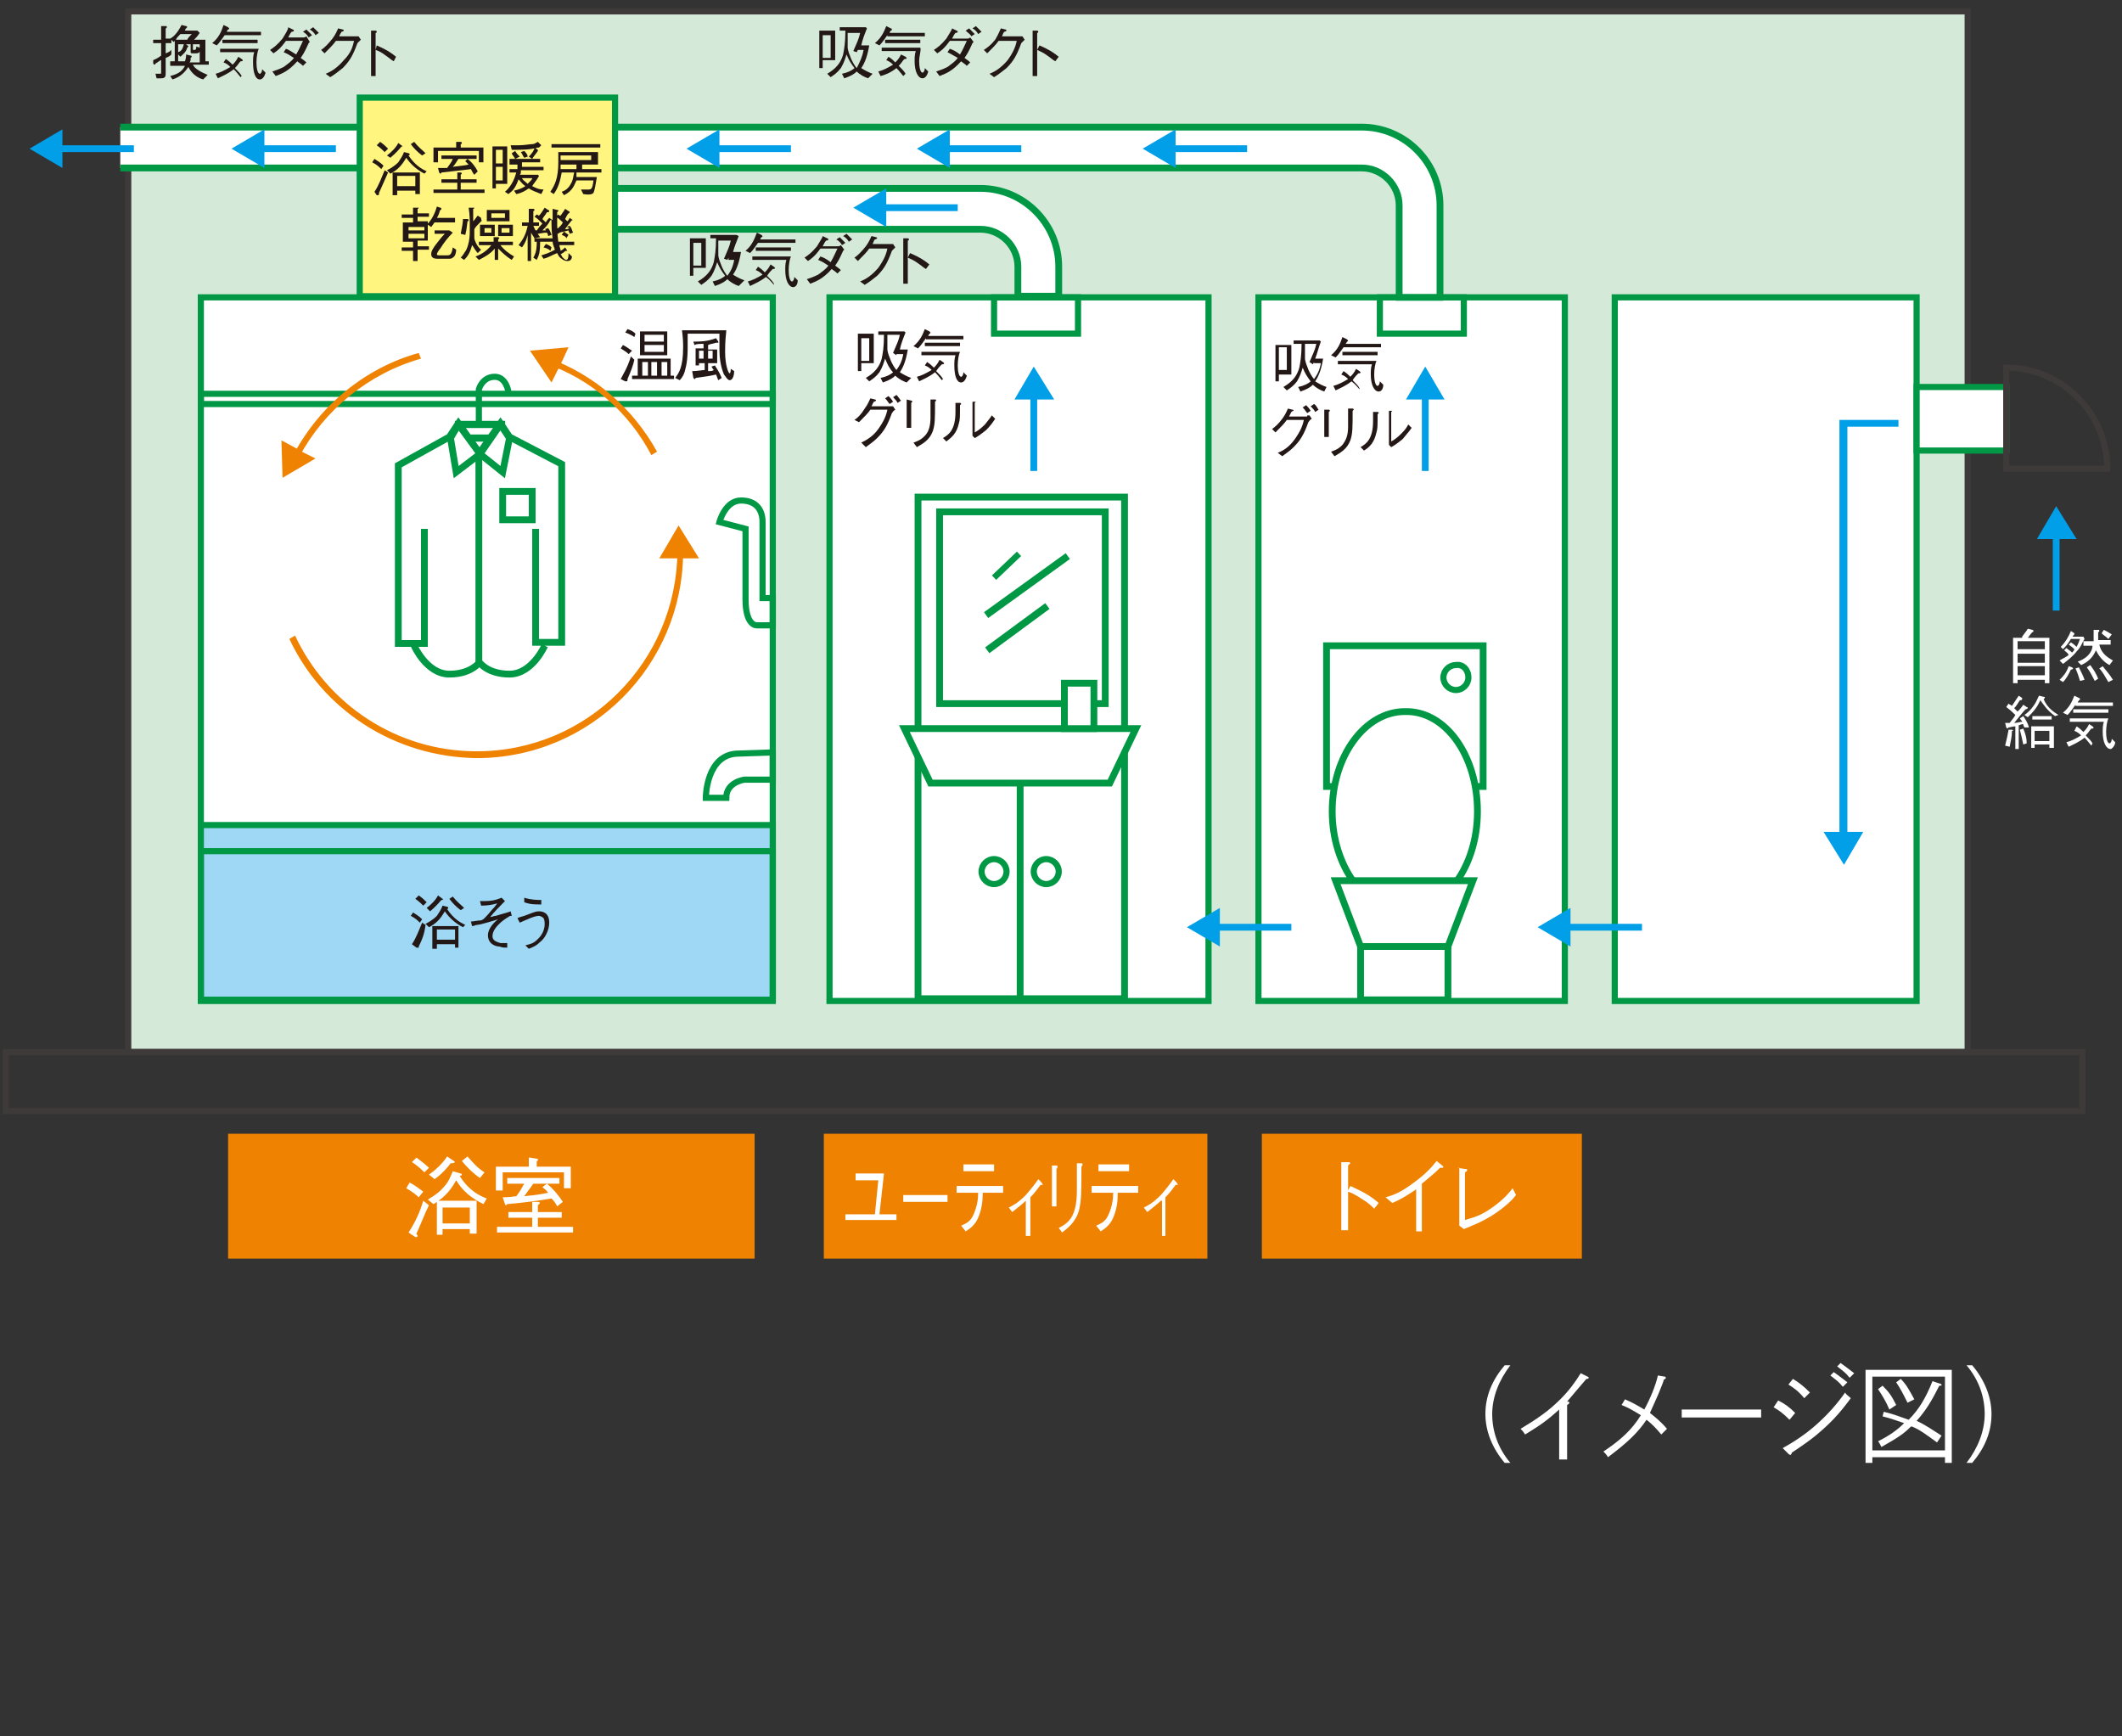 <?xml version="1.0" encoding="utf-8"?>
<!-- Generator: Adobe Illustrator 26.5.3, SVG Export Plug-In . SVG Version: 6.00 Build 0)  -->
<svg version="1.1" xmlns="http://www.w3.org/2000/svg" xmlns:xlink="http://www.w3.org/1999/xlink" x="0px" y="0px"
	 viewBox="0 0 187 153" style="enable-background:new 0 0 187 153;" xml:space="preserve">
<rect x="0" y="0" width="187" height="153" fill="#333333" stroke="none"/>
<style type="text/css">
	.st0{fill:#A8977F;}
	.st1{fill:none;stroke:#000000;stroke-width:0.555;}
	
		.st2{clip-path:url(#SVGID_00000029730993172059883340000001380643051219709606_);fill:url(#SVGID_00000043418158712178676750000007308119077080920750_);}
	.st3{clip-path:url(#SVGID_00000029730993172059883340000001380643051219709606_);fill:none;stroke:#000000;stroke-width:0.925;}
	
		.st4{clip-path:url(#SVGID_00000004542268828326517890000015169520267742963903_);fill:url(#SVGID_00000155843061830053038270000009827628725421476272_);}
	.st5{fill:none;stroke:#231815;stroke-width:0.555;}
	
		.st6{clip-path:url(#SVGID_00000006671201538039734410000001513355319437384349_);fill:url(#SVGID_00000134951540185065115470000008816868280847413420_);}
	
		.st7{clip-path:url(#SVGID_00000013902445990074190700000006103979801134278846_);fill:url(#SVGID_00000083779214433171486560000016595142454040031157_);}
	
		.st8{clip-path:url(#SVGID_00000150101685390266408310000017112237440645083011_);fill:url(#SVGID_00000124158189435181640140000001876562103632099236_);}
	
		.st9{clip-path:url(#SVGID_00000086666056161178216010000012590668780346484895_);fill:url(#SVGID_00000138554681077984032360000016976489048140666303_);}
	
		.st10{clip-path:url(#SVGID_00000100372208030039442800000015204209211420026795_);fill:url(#SVGID_00000021800469324506913050000002289113860432294832_);}
	
		.st11{clip-path:url(#SVGID_00000166668096470363522090000001036279297623700119_);fill:url(#SVGID_00000013157067341692840820000003617539246225204123_);}
	
		.st12{clip-path:url(#SVGID_00000136390064173545202210000004178105921596605316_);fill:url(#SVGID_00000099620785524021698150000014484270673953094552_);}
	
		.st13{clip-path:url(#SVGID_00000030446835946869821580000007208676519799133103_);fill:url(#SVGID_00000008827375765956188490000017007414275219330461_);}
	.st14{fill:#FFFFFF;}
	.st15{fill:#EEEEEF;}
	.st16{fill:#888888;}
	.st17{fill:#A6BBC6;}
	.st18{fill:#82939C;}
	.st19{fill:none;stroke:#231815;stroke-width:0.437;}
	.st20{fill:#D3DEE4;}
	.st21{fill:none;stroke:#FFFFFF;stroke-width:0.536;}
	.st22{fill:#53656F;}
	.st23{fill:none;stroke:#FFF000;stroke-width:0.552;}
	.st24{fill:#FFF000;}
	.st25{fill:none;stroke:#FFFFFF;stroke-width:1.149;}
	.st26{fill:none;stroke:#FFFFFF;stroke-width:0.767;stroke-dasharray:1.533,1.533;}
	.st27{fill:none;stroke:#FFFFFF;stroke-width:0.552;}
	.st28{fill:#A9AAAA;stroke:#888888;stroke-width:0.597;}
	.st29{fill:#C8C9CA;stroke:#888888;stroke-width:0.597;}
	.st30{fill:#3E3A39;}
	.st31{fill:#E0BE88;}
	.st32{fill:#92C5D5;}
	.st33{fill:#C9CFDC;}
	.st34{fill:#F3EEC6;}
	.st35{fill:#D6E6AE;}
	.st36{fill:#F9E8CE;}
	.st37{fill:#CFE6F5;}
	.st38{fill:#F6F3D5;}
	.st39{fill:#D7D8D7;}
	.st40{fill:#FAF7D8;}
	.st41{fill:#D1A37E;}
	.st42{fill:none;stroke:#231815;stroke-width:0.647;stroke-miterlimit:3.864;}
	.st43{fill:none;stroke:#231815;stroke-width:0.324;stroke-miterlimit:3.864;}
	.st44{fill:none;stroke:#231815;stroke-width:0.647;stroke-linecap:round;stroke-linejoin:round;stroke-miterlimit:3.864;}
	.st45{fill:none;stroke:#231815;stroke-width:0.259;stroke-miterlimit:3.864;}
	.st46{fill:none;stroke:#231815;stroke-width:0.324;stroke-linecap:round;stroke-linejoin:round;stroke-miterlimit:3.864;}
	.st47{fill:none;stroke:#231815;stroke-width:0.431;stroke-miterlimit:3.864;}
	.st48{fill:none;stroke:#231815;stroke-width:0.536;stroke-miterlimit:3.864;}
	.st49{fill:none;stroke:#231815;stroke-width:0.689;stroke-miterlimit:3.864;}
	.st50{fill:#231815;}
	.st51{fill:#F8F6E7;}
	.st52{fill:none;stroke:#231815;stroke-width:0.28;stroke-linejoin:bevel;}
	.st53{fill:#C8C9CA;stroke:#888888;stroke-width:0.53;}
	.st54{fill:none;stroke:#231815;stroke-width:0.28;}
	.st55{fill:#B4B4B5;}
	.st56{fill:#A9AAAA;stroke:#888888;stroke-width:0.53;}
	.st57{fill:#816130;stroke:#231815;stroke-width:0.28;}
	.st58{fill:#B49A78;stroke:#231815;stroke-width:0.28;}
	.st59{fill:#E50012;}
	.st60{clip-path:url(#SVGID_00000022537556797430349150000015255214211018007936_);}
	.st61{fill:none;stroke:#FFFFFF;stroke-width:0.564;}
	
		.st62{clip-path:url(#SVGID_00000070825210150179886870000004154554596350058897_);fill:url(#SVGID_00000055693432233281713020000005998373989891025807_);}
	.st63{fill:none;stroke:#F5AA00;stroke-width:1.472;}
	.st64{fill:#595757;}
	.st65{fill:#E95504;}
	
		.st66{fill:url(#SVGID_00000083087847373572532150000006277942247682951568_);stroke:#888888;stroke-width:0.597;stroke-linejoin:round;stroke-miterlimit:10;}
	.st67{fill:none;stroke:#888888;stroke-width:0.597;stroke-linejoin:round;stroke-miterlimit:10;}
	.st68{fill:#FFFFFF;stroke:#888888;stroke-width:0.597;stroke-linejoin:round;stroke-miterlimit:10;}
	.st69{fill:#D9D9D9;stroke:#888888;stroke-width:0.597;stroke-linejoin:round;stroke-miterlimit:10;}
	.st70{fill:url(#SVGID_00000018230925173911560340000007746405300324148918_);}
	.st71{fill:url(#SVGID_00000036209312758011896460000000233588601343323298_);}
	.st72{fill:url(#SVGID_00000106840908344468478610000009248738175733049751_);}
	.st73{fill:url(#SVGID_00000052085095039342042520000001829843331127799440_);}
	.st74{fill:none;stroke:#231815;stroke-width:0.597;stroke-miterlimit:10;}
	
		.st75{clip-path:url(#SVGID_00000111171088646523536080000014301681153374448541_);fill:url(#SVGID_00000147934676824163016270000003217917209947882419_);}
	.st76{fill:#9E9E9F;}
	.st77{fill:#ECECED;}
	.st78{fill:#C1C2C3;}
	.st79{fill:#696564;}
	.st80{fill:#D5D6D6;}
	.st81{fill:#9D9997;}
	.st82{fill:#C8C9CA;}
	.st83{fill:#A9AAAA;}
	.st84{fill:#FBFAF4;}
	.st85{fill:#DBDCDC;}
	.st86{fill:#717071;}
	.st87{clip-path:url(#SVGID_00000058569612024439483050000009042804820651898016_);fill:none;stroke:#5A89C7;stroke-width:1.415;}
	.st88{clip-path:url(#SVGID_00000058569612024439483050000009042804820651898016_);fill:none;stroke:#696564;stroke-width:0.884;}
	.st89{fill:none;stroke:#FFFFFF;stroke-width:0.367;}
	.st90{fill:none;stroke:#FFFFFF;stroke-width:0.566;}
	.st91{fill:none;stroke:#C6E7F9;stroke-width:1.736;}
	.st92{clip-path:url(#SVGID_00000123442765561954302150000006555513674385589383_);}
	.st93{fill:none;stroke:#FFF000;stroke-width:1.736;}
	.st94{fill:#D4E9D7;}
	.st95{fill:none;stroke:#3E3A39;stroke-width:0.541;}
	.st96{fill:none;stroke:#009844;stroke-width:0.541;}
	.st97{fill:#9ED8F5;}
	.st98{fill:none;stroke:#009844;stroke-width:0.599;}
	.st99{fill:none;stroke:#009844;stroke-width:0.633;}
	.st100{fill:#FFF57F;}
	.st101{fill:#EF8200;}
	.st102{fill:#009FE8;}
	.st103{fill:#231815;stroke:#FFFFFF;stroke-width:0.555;stroke-miterlimit:10;}
	.st104{fill:url(#SVGID_00000100350937032559283680000010907937960570451881_);}
	.st105{fill:#F29600;}
</style>
<g id="レイヤー_1">
</g>
<g id="レイヤー_2">
</g>
<g id="レイヤー_3">
</g>
<g id="レイヤー_4">
</g>
<g id="レイヤー_5">
</g>
<g id="レイヤー_6">
</g>
<g id="レイヤー_7">
</g>
<g id="レイヤー_8">
</g>
<g id="レイヤー_9">
</g>
<g id="レイヤー_10">
</g>
<g id="レイヤー_11">
</g>
<g id="レイヤー_12">
	<g>
		<g>
			<g>
				<path class="st14" d="M133.1,120.3c-1,1.3-1.6,2.8-1.6,4.3s0.5,3,1.6,4.3h-0.5c-1.1-1.3-1.7-2.8-1.7-4.3c0-1.6,0.6-3,1.7-4.3
					H133.1z"/>
				<path class="st14" d="M138.1,123.5c0.1,0,0.2,0,0.2,0.1c0,0,0,0.1-0.2,0.2c0,0.3,0,0.3,0,1.3v1.9l0,1.6h-0.7c0-0.5,0-1,0-1.6
					v-2.3c0-0.1,0-0.2,0-0.3v-0.2c-1.1,1-1.7,1.4-3,2.2c-0.2-0.3-0.2-0.3-0.4-0.5c1.5-0.9,2.5-1.6,3.5-2.6c0.8-0.8,1.3-1.5,1.8-2.3
					l0.6,0.3c0.1,0,0.1,0.1,0.1,0.1c0,0.1-0.1,0.1-0.2,0.1C139.2,122.2,138.6,122.9,138.1,123.5L138.1,123.5z"/>
				<path class="st14" d="M146.7,121.3c0.1,0,0.1,0.1,0.1,0.1c0,0.1-0.1,0.1-0.2,0.2c0,0.1,0,0.1-0.2,0.6c-0.3,0.8-0.7,1.6-1,2.3
					c0.5,0.4,1,0.8,1.5,1.4l-0.5,0.5c-0.5-0.6-0.8-0.9-1.3-1.3c-0.8,1.2-1.8,2.1-3.4,3.3c-0.1-0.2-0.3-0.4-0.4-0.5
					c1.5-1,2.5-1.9,3.3-3.2c-1-0.6-1-0.6-1.7-0.9l0.3-0.5c0.7,0.3,1.2,0.6,1.7,0.9c0.5-0.9,1-2.1,1.2-3L146.7,121.3z"/>
				<path class="st14" d="M155.2,124.9c-0.4,0-1.2,0-1.7,0h-3.6c-0.5,0-1.3,0-1.7,0v-0.7c0.4,0,1.2,0,1.7,0h3.6c0.5,0,1.2,0,1.7,0
					V124.9z"/>
				<path class="st14" d="M156.7,123.4c0.6,0.3,1,0.6,1.5,1.1l-0.5,0.6c-0.6-0.6-0.9-0.8-1.4-1.1L156.7,123.4z M157.1,127.6
					c0.9-0.5,2-1.2,3-2.1c1-0.9,1.8-1.8,2.5-2.8c0.1,0.2,0.3,0.3,0.5,0.5c-1.1,1.5-1.9,2.3-3.1,3.3c-0.5,0.4-0.9,0.7-2.1,1.5
					c0,0.1-0.1,0.2-0.1,0.2c0,0-0.1,0-0.2-0.1L157.1,127.6z M158,121.5c0.5,0.3,0.9,0.6,1.5,1.2l-0.5,0.5c-0.5-0.6-0.9-0.9-1.4-1.2
					L158,121.5z M161.6,120.9c0.4,0.3,0.7,0.5,1.2,0.9l-0.4,0.4c-0.4-0.5-0.6-0.6-1.1-1L161.6,120.9z M162.2,120.1
					c0.4,0.3,0.7,0.5,1.2,0.9l-0.4,0.4c-0.4-0.5-0.6-0.6-1.1-1L162.2,120.1z"/>
				<path class="st14" d="M165,128.4v0.5h-0.6c0-0.5,0-0.5,0-2.2v-3.9c0-1.8,0-1.8,0-2.1c0.5,0,1.2,0,1.8,0h4c0.6,0,1.4,0,1.8,0
					c0,0.3,0,0.3,0,2.1v3.9c0,1.7,0,1.7,0,2.2h-0.6v-0.5H165z M171.4,121.3H165v6.5h6.4V121.3z M166,124.4c0.9,0.2,1.6,0.5,2.2,0.7
					c0.9-0.9,1.5-1.9,2.1-3.4l0.6,0.2c0.1,0,0.2,0.1,0.2,0.1c0,0.1,0,0.1-0.2,0.1c-0.7,1.4-1.2,2.2-2,3.1c0.7,0.3,1.4,0.8,2.2,1.3
					l-0.4,0.6c-1.1-0.8-1.5-1.1-2.2-1.4c0,0-0.1,0-0.1,0c-0.7,0.7-1.2,1-2.6,1.8c-0.1-0.2-0.2-0.4-0.3-0.5c1-0.5,1.7-1,2.3-1.6
					c-0.6-0.2-1.1-0.4-1.9-0.6L166,124.4z M165.9,122.1c0.6,0.6,0.8,0.9,1.2,1.7l-0.6,0.4c-0.3-0.7-0.6-1.2-1-1.8L165.9,122.1z
					 M167.5,121.5c0.5,0.5,0.7,0.9,1.2,1.8l-0.6,0.3c-0.4-0.8-0.6-1.2-1-1.8L167.5,121.5z"/>
				<path class="st14" d="M173.3,128.9c1-1.3,1.6-2.8,1.6-4.3s-0.5-3-1.6-4.3h0.5c1.1,1.3,1.7,2.8,1.7,4.3c0,1.6-0.6,3-1.7,4.3
					H173.3z"/>
			</g>
		</g>
		<g>
			<rect x="11.3" y="1" class="st94" width="162.1" height="91.7"/>
			<rect x="11.3" y="1" class="st95" width="162.1" height="91.7"/>
			<rect x="73.1" y="26.2" class="st14" width="33.4" height="62"/>
			<rect x="73.1" y="26.2" class="st96" width="33.4" height="62"/>
			<rect x="110.9" y="26.2" class="st14" width="27" height="62"/>
			<rect x="110.9" y="26.2" class="st96" width="27" height="62"/>
			<rect x="142.3" y="26.2" class="st14" width="26.6" height="62"/>
			<rect x="142.3" y="26.2" class="st96" width="26.6" height="62"/>
			<rect x="17.7" y="26.2" class="st14" width="50.4" height="62"/>
			<rect x="17.7" y="26.2" class="st96" width="50.4" height="62"/>
			<rect x="17.7" y="72.7" class="st97" width="50.4" height="15.4"/>
			<rect x="17.7" y="72.7" class="st96" width="50.4" height="15.4"/>
			<rect x="0.5" y="92.7" class="st95" width="183" height="5.2"/>
			<rect x="17.7" y="34.7" class="st96" width="50.4" height="0.9"/>
			<rect x="17.7" y="75" class="st96" width="50.4" height="13.1"/>
			<rect x="87.6" y="26.2" class="st96" width="7.4" height="3.2"/>
			<rect x="121.6" y="26.2" class="st96" width="7.4" height="3.2"/>
			<rect x="80.9" y="43.8" class="st98" width="18.2" height="44.2"/>
			<rect x="82.8" y="45.1" class="st98" width="14.6" height="16.9"/>
			<line class="st98" x1="89.9" y1="68.9" x2="89.9" y2="88.1"/>
			<path class="st96" d="M88.7,76.8c0,0.6-0.5,1.1-1.1,1.1c-0.6,0-1.1-0.5-1.1-1.1c0-0.6,0.5-1.1,1.1-1.1
				C88.2,75.7,88.7,76.2,88.7,76.8z"/>
			<path class="st96" d="M93.3,76.8c0,0.6-0.5,1.1-1.1,1.1c-0.6,0-1.1-0.5-1.1-1.1c0-0.6,0.5-1.1,1.1-1.1
				C92.8,75.7,93.3,76.2,93.3,76.8z"/>
			<path class="st96" d="M129.4,59.7c0,0.6-0.5,1.1-1.1,1.1c-0.6,0-1.1-0.5-1.1-1.1c0-0.6,0.5-1.1,1.1-1.1
				C128.9,58.5,129.4,59,129.4,59.7z"/>
			<line class="st96" x1="89.8" y1="48.8" x2="87.6" y2="50.9"/>
			<line class="st99" x1="94.1" y1="49" x2="86.9" y2="54.2"/>
			<line class="st99" x1="92.3" y1="53.4" x2="87" y2="57.3"/>
			<rect x="116.9" y="56.9" class="st98" width="13.8" height="12.4"/>
			<path class="st14" d="M130.2,71.5c0,4.9-2.9,8.8-6.4,8.8c-3.5,0-6.4-4-6.4-8.8c0-4.9,2.9-8.8,6.4-8.8
				C127.4,62.6,130.2,66.6,130.2,71.5"/>
			<path class="st98" d="M130.2,71.5c0,4.9-2.9,8.8-6.4,8.8c-3.5,0-6.4-4-6.4-8.8c0-4.9,2.9-8.8,6.4-8.8
				C127.4,62.6,130.2,66.6,130.2,71.5z"/>
			<polygon class="st14" points="127.6,83.4 119.9,83.4 117.7,77.6 129.8,77.6 			"/>
			<polygon class="st98" points="127.6,83.4 119.9,83.4 117.7,77.6 129.8,77.6 			"/>
			<rect x="119.9" y="83.4" class="st14" width="7.7" height="4.7"/>
			<rect x="119.9" y="83.4" class="st98" width="7.7" height="4.7"/>
			<rect x="168.9" y="34.1" class="st14" width="7.9" height="5.6"/>
			<rect x="168.9" y="34.1" class="st96" width="7.9" height="5.6"/>
			<path class="st95" d="M176.8,41.3h8.9c0-4.9-4-8.9-8.9-8.9V41.3z"/>
			<path class="st96" d="M63.4,46c0,0,0.5-1.9,1.9-1.9c1.4,0,1.9,0.9,1.9,1.9v6.7h0.9v2.4h-1.4c0,0-1,0.1-1-2.3v-6.2L63.4,46z"/>
			<path class="st96" d="M68.1,66.3v2.4h-2.5c0,0-1.6,0.2-1.6,1.6h-1.8c0,0,0-3.9,2.9-3.9L68.1,66.3z"/>
			<path class="st96" d="M44.8,34.5c0,0-0.2-1.3-1.2-1.3c-1.1,0-1.4,1.1-1.4,1.1v3.1"/>
			<rect x="40.4" y="37.4" class="st99" width="3.8" height="1.2"/>
			<path class="st14" d="M36.5,56.9c0,0,1.1,2.5,3.1,2.5c2,0,2.7-1.1,2.7-1.1V40l-1.9-2.7l-0.8,1.2L35.1,41v15.7h2.3V46.6"/>
			<path class="st98" d="M36.5,56.9c0,0,1.1,2.5,3.1,2.5c2,0,2.7-1.1,2.7-1.1V40l-1.9-2.7l-0.8,1.2L35.1,41v15.7h2.3V46.6"/>
			<polygon class="st14" points="40.4,37.4 39.7,38.6 40.2,41.6 42.3,40 			"/>
			<polygon class="st98" points="40.4,37.4 39.7,38.6 40.2,41.6 42.3,40 			"/>
			<path class="st14" d="M48,56.9c0,0-1.1,2.5-3.1,2.5c-2,0-2.7-1.1-2.7-1.1V40l1.9-2.7l0.8,1.2l4.6,2.4v15.7h-2.3V46.6"/>
			<path class="st98" d="M48,56.9c0,0-1.1,2.5-3.1,2.5c-2,0-2.7-1.1-2.7-1.1V40l1.9-2.7l0.8,1.2l4.6,2.4v15.7h-2.3V46.6"/>
			<polygon class="st14" points="44.1,37.4 44.9,38.6 44.3,41.6 42.3,40 			"/>
			<polygon class="st98" points="44.1,37.4 44.9,38.6 44.3,41.6 42.3,40 			"/>
			<rect x="44.3" y="43.3" class="st14" width="2.6" height="2.5"/>
			<rect x="44.3" y="43.3" class="st98" width="2.6" height="2.5"/>
			<polygon class="st14" points="97.8,69 82,69 79.7,64.2 100.1,64.2 			"/>
			<polygon class="st98" points="97.8,69 82,69 79.7,64.2 100.1,64.2 			"/>
			<rect x="93.8" y="60.2" class="st14" width="2.6" height="4"/>
			<rect x="93.8" y="60.2" class="st98" width="2.6" height="4"/>
			<path class="st14" d="M10.6,11.2H120c3.8,0,6.9,3.1,6.9,6.9v8.1h-3.6v-8.1c0-1.8-1.5-3.3-3.3-3.3H10.6"/>
			<path class="st98" d="M10.6,11.2H120c3.8,0,6.9,3.1,6.9,6.9v8.1h-3.6v-8.1c0-1.8-1.5-3.3-3.3-3.3H10.6"/>
			<path class="st14" d="M50.7,16.6h35.7c3.8,0,6.9,3.1,6.9,6.9v2.6h-3.6v-2.6c0-1.8-1.5-3.3-3.3-3.3H50.7"/>
			<path class="st98" d="M50.7,16.6h35.7c3.8,0,6.9,3.1,6.9,6.9v2.6h-3.6v-2.6c0-1.8-1.5-3.3-3.3-3.3H50.7"/>
			<rect x="31.5" y="8.6" class="st100" width="22.5" height="17.5"/>
			<rect x="31.7" y="8.6" class="st96" width="22.5" height="17.5"/>
			<rect x="20.1" y="99.9" class="st101" width="46.4" height="11"/>
			<rect x="72.6" y="99.9" class="st101" width="33.8" height="11"/>
			<rect x="111.2" y="99.9" class="st101" width="28.2" height="11"/>
			<polygon class="st102" points="127.3,35.2 125.9,35.2 125.9,41.5 125.3,41.5 125.3,35.2 123.9,35.2 125.6,32.3 			"/>
			<polygon class="st102" points="183,47.5 181.5,47.5 181.5,53.8 180.9,53.8 180.9,47.5 179.5,47.5 181.2,44.6 			"/>
			<polygon class="st102" points="92.9,35.2 91.4,35.2 91.4,41.5 90.8,41.5 90.8,35.2 89.4,35.2 91.1,32.3 			"/>
			<polygon class="st102" points="5.5,11.4 5.5,12.8 11.8,12.8 11.8,13.4 5.5,13.4 5.5,14.8 2.6,13.1 			"/>
			<polygon class="st102" points="23.3,11.4 23.3,12.8 29.6,12.8 29.6,13.4 23.3,13.4 23.3,14.8 20.4,13.1 			"/>
			<polygon class="st102" points="63.4,11.4 63.4,12.8 69.7,12.8 69.7,13.4 63.4,13.4 63.4,14.8 60.5,13.1 			"/>
			<polygon class="st102" points="83.7,11.4 83.7,12.8 90,12.8 90,13.4 83.7,13.4 83.7,14.8 80.8,13.1 			"/>
			<polygon class="st102" points="103.6,11.4 103.6,12.8 109.9,12.8 109.9,13.4 103.6,13.4 103.6,14.8 100.7,13.1 			"/>
			<polygon class="st102" points="138.4,80 138.4,81.4 144.7,81.4 144.7,82 138.4,82 138.4,83.4 135.5,81.7 			"/>
			<polygon class="st102" points="107.5,80 107.5,81.4 113.8,81.4 113.8,82 107.5,82 107.5,83.4 104.6,81.7 			"/>
			<polygon class="st102" points="78.1,16.6 78.1,18 84.4,18 84.4,18.6 78.1,18.6 78.1,20 75.2,18.3 			"/>
			<polygon class="st102" points="167.3,37.6 167.3,37 162.1,37 162.1,73.3 160.7,73.3 162.5,76.2 164.2,73.3 162.8,73.3 
				162.8,37.6 			"/>
			<polygon class="st101" points="50.1,30.6 49.5,31.9 49.2,32.5 48.6,33.7 46.7,30.9 			"/>
			<polygon class="st101" points="24.8,38.8 26.1,39.5 26.6,39.8 27.8,40.4 24.9,42.1 			"/>
			<polygon class="st101" points="61.6,49.2 60.1,49.2 59.5,49.2 58.1,49.2 59.8,46.3 			"/>
			<path class="st101" d="M25.5,56.3L26,56c2.8,6,8.9,10.2,16,10.2c9.8,0,17.6-7.9,17.7-17.6h0.5c0,10-8.1,18.2-18.2,18.2
				C34.7,66.7,28.4,62.5,25.5,56.3"/>
			<path class="st101" d="M48,32l0.2-0.5c4.2,1.5,7.6,4.5,9.7,8.3l-0.5,0.3C55.4,36.3,52.1,33.4,48,32 M48,32L48,32L48,32L48,32z"/>
			<path class="st101" d="M25.9,40c2.3-4.3,6.3-7.6,11-8.9l0.2,0.5c-4.6,1.3-8.5,4.5-10.7,8.6L25.9,40z"/>
			<path class="st50" d="M13.5,5.3c0.2-0.1,0.3-0.1,0.7-0.4V3.8h-0.7V3.5h0.7V2.3l0.4,0c0.1,0,0.1,0,0.1,0.1c0,0,0,0.1-0.1,0.1v0.9
				h0.4l0,0C15.2,3.3,15.6,3,16,2.2l0.4,0.1c0,0,0.1,0,0.1,0.1c0,0-0.1,0.1-0.1,0.1c-0.1,0.1-0.1,0.2-0.1,0.2h1.1l0.2,0.2
				c-0.2,0.3-0.3,0.4-0.5,0.6h1v1.9h0.3v0.3h-1.4c0.1,0.2,0.2,0.3,0.5,0.5c0.3,0.2,0.6,0.3,0.8,0.4L17.9,7c-0.7-0.2-1.1-0.7-1.3-1.1
				c-0.4,0.6-0.8,0.9-1.4,1.1l-0.2-0.3c0.8-0.2,1.1-0.5,1.3-0.9H15V5.4h0.4V3.6c-0.1,0.1-0.1,0.1-0.1,0.1l-0.2-0.2v0.3h-0.5v0.9
				c0.3-0.1,0.4-0.2,0.5-0.3l0,0.4C15,4.9,14.9,5,14.6,5.1v1.3c0,0.3,0,0.5-0.4,0.5c-0.1,0-0.2,0-0.4,0l-0.1-0.4c0.2,0,0.3,0,0.4,0
				c0.1,0,0.1,0,0.1-0.2v-1c-0.1,0-0.3,0.2-0.5,0.3c0,0,0,0.1-0.1,0.1c0,0,0,0-0.1-0.1L13.5,5.3z M15.9,3c-0.2,0.2-0.3,0.3-0.4,0.5
				h1c0.1-0.2,0.2-0.3,0.4-0.5H15.9z M15.7,5.4h0.6c0.1-0.3,0.1-0.4,0.1-0.6l0.4,0.1c0,0,0.1,0,0.1,0.1c0,0-0.1,0.1-0.1,0.1
				c0,0.2,0,0.3-0.1,0.4h0.9v-1c0,0.1-0.1,0.2-0.3,0.2H17c-0.2,0-0.2,0-0.2-0.2V3.9h-0.4L16.5,4c0,0,0.1,0,0.1,0.1
				c0,0-0.1,0.1-0.1,0.1c-0.1,0.4-0.4,0.6-0.6,0.8l-0.2-0.2V5.4z M15.7,4.6c0.3-0.1,0.4-0.3,0.5-0.7h-0.5V4.6z M17.6,4.2V3.9H17v0.4
				c0,0.1,0,0.1,0.1,0.1c0.1,0,0.2,0,0.2-0.3L17.6,4.2z"/>
			<path class="st50" d="M19.8,3.1c-0.3,0.4-0.4,0.6-0.7,0.9l-0.4-0.2c0.6-0.5,0.8-1,1-1.6l0.4,0.2c0,0,0.1,0.1,0.1,0.1
				c0,0.1-0.1,0.1-0.1,0.1C20,2.7,20,2.7,20,2.8H23v0.3H19.8z M21.2,6.8c-0.1-0.1-0.3-0.4-0.6-0.7c-0.5,0.4-1,0.6-1.4,0.8l-0.2-0.4
				c0.4-0.1,0.8-0.3,1.3-0.6c-0.1-0.1-0.3-0.3-0.6-0.4l0.2-0.3c0.3,0.2,0.4,0.3,0.6,0.5c0.3-0.3,0.4-0.5,0.5-0.7l0.3,0.2
				c0,0,0.1,0.1,0.1,0.1c0,0.1-0.1,0.1-0.2,0.1c-0.2,0.2-0.2,0.3-0.5,0.6c0.3,0.3,0.5,0.5,0.6,0.7L21.2,6.8z M22.9,7
				c-0.4,0-0.6-0.6-0.6-1.5c0-0.3,0-0.6,0.1-0.9h-3V4.3h3.4c-0.1,0.2-0.2,0.7-0.2,1.2c0,0.5,0.1,1,0.3,1c0.1,0,0.2-0.2,0.2-0.4
				l0.3,0.3C23.3,6.8,23.1,7,22.9,7 M19.6,3.5h3.1v0.3h-3.1V3.5z"/>
			<path class="st50" d="M27.3,3.7c-0.1,0.1-0.1,0.1-0.1,0.1c-0.4,0.9-0.5,1-0.7,1.3c0.1,0.1,0.3,0.2,0.5,0.4l-0.3,0.3
				c-0.2-0.2-0.4-0.3-0.5-0.4c-0.8,0.9-1.4,1.1-1.9,1.3l-0.3-0.4c0.3-0.1,0.6-0.2,1-0.4c0.4-0.3,0.7-0.5,0.9-0.8
				c-0.2-0.1-0.4-0.3-0.9-0.5l0.2-0.3c0.3,0.1,0.4,0.2,0.9,0.5c0.3-0.5,0.4-0.8,0.6-1.2h-1.5c-0.5,0.7-0.8,0.9-1.1,1.1l-0.3-0.3
				c0.3-0.2,0.6-0.4,1.1-1c0.3-0.5,0.5-0.8,0.5-1l0.4,0.2c0,0,0.1,0,0.1,0.1c0,0,0,0.1-0.2,0.1c-0.1,0.1-0.2,0.3-0.3,0.5h1.3
				c0.1,0,0.2,0,0.3-0.1L27.3,3.7z M27.2,3.3c-0.1-0.2-0.3-0.4-0.5-0.5L27,2.6c0.2,0.2,0.3,0.3,0.5,0.5L27.2,3.3z M27.8,3.1
				c-0.1-0.2-0.3-0.4-0.5-0.5l0.3-0.2c0.1,0.1,0.3,0.3,0.5,0.5L27.8,3.1z"/>
			<path class="st50" d="M31.4,3.2c0.1,0,0.1,0,0.2,0l0.2,0.3c-0.2,0.2-0.2,0.2-0.3,0.3c-0.4,1.1-0.7,1.6-1.3,2.2
				c-0.4,0.3-0.6,0.5-1.1,0.8l-0.4-0.3c0.5-0.2,1-0.5,1.6-1.2C31,4.6,31.1,4,31.2,3.6h-1.6c-0.2,0.3-0.5,0.6-1,1.1l-0.3-0.3
				c0.3-0.2,0.6-0.5,1-1c0.3-0.4,0.4-0.7,0.5-0.9l0.4,0.1c0.1,0,0.1,0.1,0.1,0.1c0,0-0.1,0.1-0.2,0.1C30,3,29.9,3.1,29.9,3.2H31.4z"
				/>
			<path class="st50" d="M33.2,4c0.9,0.4,1.2,0.6,1.7,1l-0.2,0.4c-0.2-0.1-0.4-0.3-0.7-0.5c-0.4-0.3-0.6-0.4-0.9-0.5v2.3h-0.4v-4
				l0.4,0c0,0,0.1,0,0.1,0.1c0,0,0,0.1-0.1,0.1v1.5L33.2,4z"/>
			<path class="st50" d="M72.5,5.4V6h-0.3V2.7h1.4v2.6H72.5z M73.2,3.1h-0.7v2h0.7V3.1z M76.5,6.9c-0.3-0.1-0.7-0.3-1-0.6
				c-0.2,0.2-0.5,0.4-1.1,0.6l-0.2-0.4c0.5-0.1,0.9-0.3,1.1-0.5c-0.3-0.4-0.5-0.7-0.7-1.2c-0.1,0.3-0.2,0.7-0.5,1.2
				c-0.3,0.4-0.6,0.6-0.9,0.8l-0.3-0.3c0.3-0.2,1.1-0.6,1.4-1.7c0.1-0.5,0.2-1.1,0.2-2.1h-0.5V2.4h2.3l0.1,0.1
				c-0.2,0.5-0.4,1-0.5,1.5h0.7c-0.2,1.2-0.5,1.7-0.7,2c0.3,0.2,0.7,0.4,1,0.5L76.5,6.9z M75.6,4.4l-0.1,0.2l-0.3-0.1
				c0.3-0.7,0.5-1.1,0.6-1.6h-1.1c0,0.2,0,0.4,0,1.1l0,0.2c0,0.1,0.1,0.5,0.2,0.7c0.2,0.6,0.5,1,0.6,1.1C75.8,5.4,76,5,76.1,4.4
				H75.6z"/>
			<path class="st50" d="M78.2,3.1c-0.3,0.4-0.4,0.6-0.7,0.9l-0.4-0.2c0.6-0.5,0.8-1,1-1.5l0.4,0.2c0,0,0.1,0,0.1,0.1
				c0,0.1-0.1,0.1-0.1,0.1c0,0-0.1,0.1-0.1,0.2h3.1v0.3H78.2z M79.6,6.7C79.5,6.6,79.3,6.3,79,6c-0.5,0.4-1,0.6-1.4,0.7l-0.2-0.4
				c0.4-0.1,0.8-0.3,1.3-0.6c-0.1-0.1-0.3-0.3-0.6-0.4L78.3,5c0.3,0.2,0.4,0.3,0.6,0.5c0.3-0.3,0.4-0.5,0.5-0.7L79.8,5
				c0,0,0.1,0.1,0.1,0.1c0,0.1-0.1,0.1-0.2,0.1c-0.2,0.2-0.2,0.3-0.5,0.6c0.3,0.3,0.5,0.5,0.6,0.7L79.6,6.7z M81.3,6.9
				c-0.4,0-0.7-0.6-0.7-1.5c0-0.3,0-0.6,0.1-0.9h-3V4.2h3.4C81.2,4.4,81,4.9,81,5.4c0,0.5,0.1,1,0.3,1c0.1,0,0.2-0.2,0.2-0.4
				l0.3,0.3C81.7,6.7,81.5,6.9,81.3,6.9 M78,3.5h3.1v0.3H78V3.5z"/>
			<path class="st50" d="M85.8,3.7c-0.1,0.1-0.1,0.1-0.1,0.1c-0.4,0.9-0.5,1-0.7,1.3c0.1,0.1,0.3,0.2,0.5,0.4l-0.3,0.3
				c-0.2-0.2-0.4-0.3-0.5-0.4c-0.8,0.9-1.4,1.1-1.9,1.3l-0.3-0.4c0.3-0.1,0.6-0.2,1-0.4c0.4-0.3,0.7-0.5,0.9-0.8
				c-0.2-0.1-0.5-0.3-0.9-0.5l0.2-0.3c0.3,0.1,0.5,0.2,0.9,0.5c0.3-0.5,0.4-0.8,0.6-1.2h-1.5c-0.5,0.7-0.8,0.9-1.1,1.1l-0.3-0.3
				c0.3-0.2,0.6-0.4,1.1-1c0.3-0.5,0.5-0.8,0.5-0.9l0.4,0.2c0,0,0.1,0,0.1,0.1c0,0,0,0.1-0.2,0.1C84.1,3,84,3.2,83.9,3.4h1.3
				c0.1,0,0.2,0,0.3-0.1L85.8,3.7z M85.6,3.2c-0.1-0.2-0.3-0.3-0.5-0.5l0.3-0.2c0.2,0.2,0.3,0.3,0.5,0.5L85.6,3.2z M86.2,3
				c-0.1-0.2-0.3-0.4-0.5-0.5L86,2.3c0.1,0.1,0.3,0.3,0.5,0.5L86.2,3z"/>
			<path class="st50" d="M89.9,3.2c0.1,0,0.1,0,0.2,0l0.2,0.3c-0.2,0.2-0.2,0.2-0.3,0.3c-0.4,1.1-0.7,1.6-1.3,2.2
				c-0.4,0.3-0.6,0.5-1.1,0.8l-0.4-0.3c0.5-0.2,1-0.5,1.6-1.2c0.5-0.7,0.7-1.2,0.8-1.7h-1.6c-0.2,0.3-0.5,0.6-1,1.1l-0.3-0.3
				c0.3-0.2,0.6-0.4,1-0.9C88,3,88.1,2.7,88.2,2.5l0.4,0.1c0.1,0,0.1,0.1,0.1,0.1c0,0-0.1,0.1-0.2,0.1c-0.1,0.1-0.1,0.2-0.2,0.4
				H89.9z"/>
			<path class="st50" d="M91.6,4c0.9,0.4,1.2,0.6,1.7,1l-0.3,0.4c-0.2-0.1-0.4-0.3-0.7-0.5c-0.4-0.3-0.7-0.4-0.9-0.5v2.3h-0.4v-4
				l0.4,0c0,0,0.1,0,0.1,0.1c0,0,0,0.1-0.1,0.1v1.5L91.6,4z"/>
			<path class="st50" d="M61.1,23.7v0.6h-0.3v-3.3h1.4v2.6H61.1z M61.8,21.4h-0.7v2h0.7V21.4z M65.1,25.2c-0.3-0.1-0.7-0.3-1-0.6
				c-0.2,0.2-0.5,0.4-1.1,0.6l-0.2-0.4c0.5-0.1,0.9-0.3,1.1-0.5c-0.3-0.4-0.5-0.7-0.7-1.2c-0.1,0.3-0.2,0.7-0.5,1.2
				c-0.3,0.4-0.6,0.6-0.9,0.8l-0.3-0.3c0.3-0.2,1.1-0.6,1.4-1.7c0.1-0.5,0.2-1.1,0.2-2.1h-0.5v-0.3h2.3l0.2,0.1
				c-0.2,0.5-0.4,1-0.5,1.4h0.7c-0.2,1.2-0.5,1.7-0.7,2c0.3,0.2,0.7,0.4,1,0.5L65.1,25.2z M64.2,22.7l-0.1,0.2l-0.3-0.1
				c0.3-0.7,0.5-1.1,0.6-1.6h-1.1c0,0.2,0,0.4,0,1.1l0,0.2c0,0.1,0.1,0.5,0.2,0.7c0.2,0.6,0.5,1,0.6,1.1c0.3-0.4,0.5-0.8,0.6-1.4
				H64.2z"/>
			<path class="st50" d="M66.8,21.4c-0.3,0.4-0.4,0.6-0.7,0.9l-0.4-0.2c0.6-0.5,0.8-1.1,1-1.6l0.4,0.2c0,0,0.1,0.1,0.1,0.1
				c0,0.1-0.1,0.1-0.1,0.1c0,0-0.1,0.1-0.1,0.2h3.1v0.3H66.8z M68.2,25.1c-0.1-0.1-0.3-0.4-0.7-0.7c-0.5,0.4-1,0.6-1.4,0.8l-0.2-0.4
				c0.4-0.1,0.8-0.3,1.3-0.6c-0.1-0.1-0.3-0.3-0.6-0.4l0.2-0.3c0.3,0.2,0.4,0.3,0.6,0.5c0.3-0.3,0.4-0.5,0.5-0.7l0.3,0.2
				c0,0,0.1,0.1,0.1,0.1c0,0.1-0.1,0.1-0.2,0.1c-0.2,0.2-0.3,0.3-0.5,0.6c0.3,0.3,0.5,0.5,0.6,0.7L68.2,25.1z M69.9,25.3
				c-0.4,0-0.7-0.6-0.7-1.5c0-0.3,0-0.6,0.1-0.9h-3v-0.3h3.4c-0.1,0.2-0.2,0.7-0.2,1.2c0,0.5,0.1,1,0.3,1c0.1,0,0.2-0.2,0.2-0.4
				l0.3,0.3C70.3,25.1,70.1,25.3,69.9,25.3 M66.6,21.8h3.1v0.3h-3.1V21.8z"/>
			<path class="st50" d="M74.4,22c-0.1,0.1-0.1,0.1-0.1,0.1c-0.4,0.9-0.5,1-0.7,1.3c0.1,0.1,0.3,0.2,0.5,0.4l-0.3,0.3
				c-0.2-0.2-0.4-0.3-0.5-0.4c-0.8,0.9-1.4,1.1-1.9,1.3l-0.3-0.4c0.3-0.1,0.6-0.2,1-0.4c0.4-0.3,0.7-0.5,0.9-0.8
				c-0.2-0.1-0.4-0.3-0.9-0.5l0.2-0.3c0.3,0.1,0.5,0.2,0.9,0.5c0.3-0.5,0.4-0.8,0.6-1.2h-1.5c-0.5,0.7-0.8,0.9-1.1,1.1l-0.3-0.3
				c0.3-0.2,0.6-0.4,1.1-1c0.3-0.5,0.5-0.8,0.5-0.9l0.4,0.2c0,0,0.1,0,0.1,0.1c0,0,0,0.1-0.2,0.1c-0.1,0.1-0.2,0.3-0.3,0.5h1.3
				c0.1,0,0.2,0,0.3-0.1L74.4,22z M74.2,21.6c-0.1-0.2-0.3-0.4-0.5-0.5l0.3-0.2c0.2,0.2,0.3,0.3,0.5,0.5L74.2,21.6z M74.8,21.3
				c-0.1-0.2-0.3-0.4-0.5-0.5l0.3-0.2c0.1,0.1,0.3,0.3,0.5,0.5L74.8,21.3z"/>
			<path class="st50" d="M78.5,21.5c0.1,0,0.1,0,0.2,0l0.2,0.3c-0.2,0.2-0.2,0.2-0.3,0.3c-0.4,1.1-0.7,1.6-1.3,2.2
				c-0.4,0.3-0.6,0.5-1.1,0.8l-0.4-0.3c0.5-0.2,1-0.5,1.6-1.2c0.5-0.7,0.7-1.2,0.8-1.7h-1.6c-0.2,0.3-0.5,0.6-1,1.1l-0.3-0.3
				c0.3-0.2,0.6-0.5,1-1c0.3-0.4,0.4-0.7,0.5-0.9l0.4,0.1c0.1,0,0.1,0.1,0.1,0.1c0,0-0.1,0.1-0.2,0.1c-0.1,0.1-0.1,0.2-0.2,0.4H78.5
				z"/>
			<path class="st50" d="M80.2,22.3c0.9,0.4,1.2,0.6,1.7,1l-0.3,0.4c-0.2-0.1-0.4-0.3-0.7-0.5c-0.4-0.3-0.7-0.4-0.9-0.5V25h-0.4v-4
				l0.4,0c0,0,0.1,0,0.1,0.1c0,0,0,0.1-0.1,0.1v1.5L80.2,22.3z"/>
			<path class="st50" d="M75.9,32.1v0.6h-0.3v-3.3h1.4v2.6H75.9z M76.6,29.8h-0.7v2h0.7V29.8z M79.9,33.7c-0.3-0.1-0.7-0.3-1-0.6
				c-0.2,0.2-0.5,0.4-1.1,0.6l-0.2-0.4c0.5-0.1,0.9-0.3,1.1-0.5c-0.3-0.3-0.5-0.7-0.7-1.2c-0.1,0.3-0.2,0.7-0.5,1.2
				c-0.3,0.4-0.6,0.6-0.9,0.8l-0.3-0.3c0.3-0.2,1.1-0.6,1.4-1.7c0.1-0.5,0.2-1,0.2-2.1h-0.5v-0.3h2.3l0.1,0.1
				c-0.2,0.5-0.4,1-0.5,1.5h0.7c-0.2,1.2-0.5,1.7-0.7,2c0.3,0.2,0.7,0.4,1,0.5L79.9,33.7z M79,31.1L79,31.3l-0.3-0.2
				c0.3-0.7,0.5-1.1,0.6-1.6h-1.1c0,0.2,0,0.4,0,1.1l0,0.2c0,0.1,0.1,0.5,0.2,0.7c0.2,0.6,0.5,1,0.6,1.1c0.3-0.4,0.5-0.8,0.6-1.4H79
				z"/>
			<path class="st50" d="M81.6,29.8c-0.3,0.4-0.4,0.6-0.7,0.9l-0.4-0.2c0.6-0.5,0.8-1,1-1.5l0.4,0.2c0,0,0.1,0.1,0.1,0.1
				c0,0.1-0.1,0.1-0.1,0.1c0,0.1-0.1,0.1-0.1,0.2h3.1v0.3H81.6z M83,33.5c-0.1-0.1-0.3-0.4-0.6-0.7c-0.5,0.4-1,0.6-1.4,0.8l-0.2-0.4
				c0.4-0.1,0.8-0.3,1.3-0.6c-0.1-0.1-0.3-0.3-0.6-0.4l0.2-0.3c0.3,0.2,0.4,0.3,0.6,0.5c0.3-0.3,0.4-0.5,0.5-0.7l0.3,0.2
				c0,0,0.1,0.1,0.1,0.1c0,0.1-0.1,0.1-0.2,0.1c-0.2,0.2-0.3,0.3-0.5,0.6c0.3,0.3,0.5,0.5,0.6,0.7L83,33.5z M84.7,33.7
				c-0.4,0-0.6-0.6-0.6-1.5c0-0.3,0-0.6,0.1-0.9h-3V31h3.4c-0.1,0.2-0.2,0.7-0.2,1.2c0,0.5,0.1,1,0.3,1c0.1,0,0.2-0.2,0.2-0.4
				l0.3,0.3C85.1,33.5,84.9,33.7,84.7,33.7 M81.5,30.2h3.1v0.3h-3.1V30.2z"/>
			<path class="st50" d="M78.5,35.8c0.1,0,0.1,0,0.2,0l0.2,0.3c-0.2,0.1-0.2,0.2-0.3,0.3c-0.4,1.1-0.7,1.6-1.3,2.2
				c-0.3,0.3-0.6,0.5-1,0.8L75.9,39c0.4-0.2,1-0.5,1.5-1.2c0.5-0.7,0.7-1.2,0.8-1.7h-1.5c-0.2,0.3-0.5,0.6-1,1.1L75.3,37
				c0.3-0.2,0.6-0.5,0.9-1c0.3-0.4,0.4-0.7,0.5-0.9l0.4,0.1c0.1,0,0.1,0.1,0.1,0.1c0,0-0.1,0.1-0.2,0.1c-0.1,0.2-0.1,0.2-0.2,0.4
				H78.5z M78.3,34.9c0.1,0.1,0.3,0.3,0.4,0.5l-0.3,0.2c-0.1-0.1-0.2-0.3-0.4-0.5L78.3,34.9z M79,34.8c0.2,0.2,0.3,0.4,0.4,0.5
				l-0.3,0.2c-0.1-0.2-0.2-0.3-0.4-0.5L79,34.8z"/>
			<path class="st50" d="M80.3,35.3c0,0,0.1,0,0.1,0.1c0,0,0,0-0.1,0.1v2.2h-0.4v-2.5L80.3,35.3z M80.5,39c0.6-0.2,0.8-0.4,1-0.6
				c0.3-0.3,0.5-0.8,0.5-1.6c0-0.2,0-0.8,0-1c0-0.2,0-0.2,0-0.6l0.4,0c0,0,0.1,0,0.1,0.1c0,0,0,0-0.1,0.1c0,1.5,0,2-0.2,2.6
				c-0.3,0.8-0.9,1.1-1.4,1.4L80.5,39z"/>
			<path class="st50" d="M83.1,38.6c0.5-0.3,1.1-0.7,1.1-2.3c0-0.3,0-0.6,0-0.8l0.4,0c0,0,0.1,0,0.1,0.1c0,0,0,0-0.1,0.1
				c0,1,0,1.3-0.1,1.6c-0.2,0.9-0.6,1.2-1.1,1.6L83.1,38.6z M85.5,35.4l0.4,0c0.1,0,0.1,0,0.1,0c0,0,0,0-0.1,0.1v2.6
				c0.2-0.1,0.5-0.3,0.9-0.7c0.3-0.4,0.5-0.6,0.6-0.8l0.3,0.3c-0.2,0.3-0.4,0.6-0.8,1c-0.5,0.4-0.8,0.6-1,0.7l-0.2-0.2V35.4z"/>
			<path class="st50" d="M112.7,33v0.6h-0.3v-3.2h1.4V33H112.7z M113.4,30.6h-0.7v2h0.7V30.6z M116.7,34.5c-0.3-0.1-0.7-0.3-1-0.6
				c-0.2,0.2-0.5,0.4-1.1,0.6l-0.2-0.4c0.5-0.1,0.9-0.3,1.1-0.5c-0.3-0.4-0.5-0.7-0.7-1.2c-0.1,0.3-0.2,0.7-0.5,1.2
				c-0.3,0.4-0.6,0.6-0.9,0.8l-0.3-0.3c0.3-0.2,1.1-0.6,1.4-1.7c0.1-0.5,0.2-1.1,0.2-2.1H114V30h2.3l0.1,0.1c-0.2,0.5-0.3,1-0.5,1.5
				h0.7c-0.2,1.2-0.5,1.7-0.7,2c0.3,0.2,0.7,0.4,1,0.5L116.7,34.5z M115.8,31.9l-0.1,0.2l-0.3-0.2c0.3-0.7,0.5-1.1,0.6-1.6H115
				c0,0.2,0,0.4,0,1.1l0,0.2c0,0.1,0.1,0.5,0.2,0.7c0.2,0.6,0.5,1,0.6,1.1c0.3-0.4,0.5-0.8,0.6-1.4H115.8z"/>
			<path class="st50" d="M118.4,30.6c-0.3,0.4-0.4,0.6-0.7,0.9l-0.4-0.2c0.6-0.5,0.8-1,1-1.6l0.4,0.2c0,0,0.1,0.1,0.1,0.1
				c0,0.1-0.1,0.1-0.1,0.1c0,0.1-0.1,0.1-0.1,0.2h3.1v0.3H118.4z M119.8,34.3c-0.1-0.1-0.3-0.4-0.7-0.7c-0.5,0.4-1,0.6-1.4,0.8
				l-0.2-0.4c0.4-0.1,0.8-0.3,1.3-0.6c-0.1-0.1-0.3-0.3-0.6-0.4l0.2-0.3c0.3,0.2,0.4,0.3,0.6,0.5c0.3-0.3,0.4-0.5,0.5-0.7l0.3,0.2
				c0,0,0.1,0.1,0.1,0.1c0,0.1-0.1,0.1-0.2,0.1c-0.2,0.2-0.3,0.3-0.5,0.6c0.3,0.3,0.5,0.5,0.6,0.7L119.8,34.3z M121.5,34.5
				c-0.4,0-0.7-0.6-0.7-1.5c0-0.3,0-0.6,0.1-0.9h-3v-0.3h3.4c-0.1,0.2-0.2,0.7-0.2,1.2c0,0.5,0.1,1,0.3,1c0.1,0,0.2-0.2,0.2-0.4
				l0.3,0.3C121.9,34.3,121.7,34.5,121.5,34.5 M118.3,31h3.1v0.3h-3.1V31z"/>
			<path class="st50" d="M115.2,36.6c0.1,0,0.1,0,0.2,0l0.2,0.3c-0.2,0.1-0.2,0.2-0.3,0.3c-0.4,1.1-0.7,1.6-1.3,2.2
				c-0.3,0.3-0.6,0.5-1,0.8l-0.4-0.3c0.5-0.2,1-0.5,1.5-1.2c0.5-0.7,0.7-1.2,0.8-1.7h-1.5c-0.2,0.3-0.5,0.6-1,1.1l-0.3-0.3
				c0.3-0.2,0.6-0.5,0.9-0.9c0.3-0.4,0.4-0.7,0.5-0.9l0.4,0.1c0.1,0,0.1,0.1,0.1,0.1c0,0-0.1,0-0.2,0.1c-0.1,0.2-0.1,0.2-0.2,0.4
				H115.2z M115.1,35.7c0.1,0.1,0.3,0.3,0.4,0.5l-0.3,0.2c-0.1-0.1-0.2-0.3-0.4-0.5L115.1,35.7z M115.8,35.6
				c0.2,0.1,0.3,0.4,0.4,0.5l-0.3,0.2c-0.1-0.2-0.2-0.3-0.4-0.5L115.8,35.6z"/>
			<path class="st50" d="M117.1,36.1c0,0,0.1,0,0.1,0.1c0,0,0,0-0.1,0.1v2.2h-0.4v-2.4L117.1,36.1z M117.3,39.8
				c0.6-0.2,0.8-0.4,1-0.6c0.3-0.4,0.5-0.8,0.5-1.6c0-0.2,0-0.8,0-1c0-0.2,0-0.2,0-0.6l0.4,0c0,0,0.1,0,0.1,0.1c0,0,0,0-0.1,0.1
				c0,1.5,0,2-0.2,2.6c-0.3,0.8-0.9,1.1-1.4,1.4L117.3,39.8z"/>
			<path class="st50" d="M119.9,39.4c0.5-0.3,1.1-0.7,1.1-2.3c0-0.3,0-0.6,0-0.8l0.4,0c0,0,0.1,0,0.1,0.1c0,0,0,0-0.1,0.1
				c0,1,0,1.3-0.1,1.6c-0.2,0.9-0.6,1.3-1.1,1.6L119.9,39.4z M122.2,36.2l0.4,0c0.1,0,0.1,0,0.1,0c0,0,0,0-0.1,0.1v2.6
				c0.2-0.1,0.5-0.3,0.9-0.7c0.4-0.4,0.5-0.6,0.6-0.8l0.3,0.3c-0.2,0.3-0.4,0.5-0.8,1c-0.5,0.4-0.8,0.6-1,0.7l-0.2-0.2V36.2z"/>
			<path class="st50" d="M37,81.3c-0.2-0.2-0.4-0.4-0.8-0.6l0.2-0.3c0.3,0.2,0.5,0.3,0.8,0.6L37,81.3z M36.9,83.4c0,0.1,0,0.1,0,0.1
				c0,0,0,0-0.1,0c0,0-0.1,0-0.1,0l-0.4-0.3c0.4-0.6,0.6-1.2,0.9-1.9l0.3,0.2C37.4,82.3,37.2,82.8,36.9,83.4 M37.3,79.8
				c-0.1-0.1-0.4-0.4-0.7-0.6l0.3-0.3c0.3,0.2,0.5,0.4,0.7,0.6L37.3,79.8z M40.8,81.7c-0.6-0.3-1.2-0.8-1.6-1.4
				c-0.4,0.7-0.8,1.1-1.4,1.4l-0.3-0.3c0.2-0.1,0.6-0.3,1-0.7c0.2-0.3,0.4-0.6,0.5-0.9l0.4,0.1c0,0,0.1,0,0.1,0.1
				c0,0.1-0.1,0.1-0.1,0.1c0.6,0.9,1.2,1.2,1.6,1.4L40.8,81.7z M38.9,79.3c-0.1,0.1-0.5,0.6-1,1L37.6,80c0.4-0.3,0.8-0.7,1-1.1
				l0.4,0.3c0,0,0,0,0,0C39.1,79.3,39,79.3,38.9,79.3 M40.1,83.5v-0.3h-1.6v0.4h-0.4v-2h2.3v1.9H40.1z M40.1,81.9h-1.6v0.9h1.6V81.9
				z M40.6,80.2c-0.4-0.3-0.7-0.6-1-1l0.3-0.2c0.4,0.5,0.7,0.7,1,1L40.6,80.2z"/>
			<path class="st50" d="M42.3,79.4c0.8,0,1.2,0,1.9-0.3l0.3,0.3c-0.1,0.1-0.1,0.1-0.2,0.2c-0.1,0.1-0.8,0.8-1.1,1.2
				c0.2,0,0.3-0.1,0.5-0.1c0.6-0.2,1.1-0.3,1.3-0.4l0.1,0.4c-0.1,0-0.2,0-0.3,0.1c-0.2,0.1-0.6,0.4-0.8,0.6
				c-0.2,0.2-0.6,0.6-0.6,1.1c0,0.4,0.4,0.5,0.7,0.6c0.2,0,0.3,0,0.6,0v0.4c-0.3,0-0.4,0-0.7-0.1c-0.3,0-1-0.2-1-1
				c0-0.6,0.6-1.2,0.9-1.4c-0.3,0.1-1.6,0.5-1.9,0.5c-0.1,0-0.2,0.1-0.4,0.1l-0.1-0.4c0.2,0,0.6-0.1,0.9-0.1
				c0.2-0.1,0.2-0.1,0.3-0.2c0.5-0.5,0.5-0.6,0.9-1c0.1-0.2,0.2-0.2,0.2-0.3c-0.3,0.1-0.8,0.2-1.4,0.2L42.3,79.4z"/>
			<path class="st50" d="M45.6,80.9c0.2-0.1,0.3-0.1,0.6-0.2c0.6-0.2,0.9-0.4,1.3-0.4c0.3,0,0.9,0.1,0.9,1c0,0.7-0.4,1.4-0.8,1.7
				c-0.3,0.3-0.5,0.4-1,0.6l-0.3-0.3c0.3-0.1,0.5-0.1,0.8-0.3c0.4-0.3,0.9-0.8,0.9-1.6c0-0.1,0-0.3-0.1-0.5
				c-0.1-0.1-0.3-0.2-0.4-0.2c-0.4,0-1,0.3-1.7,0.6L45.6,80.9z M46.2,79.1c0.6,0.2,1.2,0.2,1.5,0.2v0.4c-1,0-1.2-0.1-1.5-0.2V79.1z"
				/>
			<path class="st50" d="M55.4,31.2c-0.2-0.2-0.4-0.3-0.7-0.5l0.2-0.3c0.4,0.2,0.6,0.4,0.8,0.5L55.4,31.2z M55.3,33.4
				c0,0.1,0,0.1,0,0.1c0,0,0,0.1-0.1,0.1c0,0-0.1,0-0.1,0l-0.4-0.2c0.2-0.4,0.6-1,0.9-2l0.3,0.3C55.8,32.2,55.6,32.7,55.3,33.4
				 M55.9,29.7c-0.1-0.1-0.5-0.3-0.8-0.4l0.2-0.3c0.3,0.1,0.5,0.2,0.7,0.4L55.9,29.7z M55.7,33.4v-0.3h0.5v-1.5h2.9v1.5h0.3v0.3
				H55.7z M56.4,29.2h2.4v2.1h-2.4V29.2z M57.1,31.9h-0.5v1.2h0.5V31.9z M58.5,29.5h-1.7v0.6h1.7V29.5z M58.5,30.4h-1.7v0.6h1.7
				V30.4z M57.9,31.9h-0.5v1.2h0.5V31.9z M58.8,31.9h-0.5v1.2h0.5V31.9z"/>
			<path class="st50" d="M64,29.2c-0.1,0.9-0.1,1.4-0.1,1.8c0,1.2,0.3,1.9,0.4,1.9c0,0,0.1,0,0.1-0.4l0.3,0.2c0,0.3-0.1,0.8-0.4,0.8
				c-0.2,0-0.4-0.4-0.5-0.5c-0.3-0.7-0.4-1.5-0.4-2.2c0-0.3,0-0.4,0-1.4h-2.8c0,0.4,0,0.8,0,1.2c0,0.3,0,1.2-0.2,1.9
				c-0.1,0.5-0.3,0.8-0.5,1l-0.4-0.2c0.3-0.4,0.7-0.9,0.7-2.7c0-0.4,0-0.7-0.1-1.5H64z M62,32h-0.4v0.2h-0.3v-1.5H62v-0.4
				c-0.4,0-0.6,0-0.8,0.1l-0.1-0.3c0.6,0,1.2,0,2-0.3l0.2,0.3c0,0,0,0,0,0.1c0,0,0,0-0.1,0c-0.1,0-0.1,0-0.1,0
				c-0.3,0.1-0.5,0.1-0.7,0.2v0.4h0.8V32h-0.8v0.7c0.2,0,0.4,0,0.5-0.1c-0.1-0.1-0.2-0.3-0.2-0.3l0.3-0.1c0.1,0.2,0.3,0.4,0.6,1.1
				l-0.3,0.2c-0.1-0.2-0.1-0.3-0.2-0.5c-0.4,0.1-1,0.2-1.8,0.3c0,0,0,0.1-0.1,0.1c0,0-0.1-0.1-0.1-0.1L61,32.7c0.2,0,0.3,0,1.1-0.1
				V32z M62,30.9h-0.4v0.7H62V30.9z M62.8,30.9h-0.4v0.7h0.4V30.9z"/>
			<path class="st14" d="M178.2,56.1c0.2-0.3,0.4-0.5,0.5-0.7l0.4,0.1c0.1,0,0.1,0.1,0.1,0.1c0,0.1-0.1,0.1-0.1,0.1
				c-0.2,0.2-0.3,0.4-0.4,0.5h1.9v4h-0.4v-0.3h-2.4v0.3h-0.4v-4H178.2z M180.2,56.5h-2.4v0.7h2.4V56.5z M180.2,57.6h-2.4v0.8h2.4
				V57.6z M180.2,58.7h-2.4v0.8h2.4V58.7z"/>
			<path class="st14" d="M182.5,59c-0.2,0.4-0.4,0.8-0.7,1.1l-0.3-0.2c0.3-0.3,0.6-0.6,0.8-1.2l0.3,0.1c0,0,0.1,0.1,0.1,0.1
				C182.6,59,182.6,59,182.5,59 M183,57.4c-0.3,0.4-0.8,0.8-1.2,1.1l-0.3-0.3c0.3-0.2,0.6-0.3,0.8-0.5c-0.1-0.2-0.3-0.3-0.4-0.4
				l0.2-0.2c0.1,0.1,0.3,0.2,0.5,0.4c0.1-0.1,0.2-0.2,0.2-0.3c-0.1-0.1-0.2-0.2-0.5-0.4l0.2-0.2c0.3,0.2,0.4,0.3,0.5,0.4
				c0.1-0.2,0.2-0.4,0.3-0.7h-0.8c-0.3,0.5-0.5,0.7-0.7,0.9l-0.2-0.2c0.4-0.4,0.7-0.9,0.9-1.4l0.3,0.2c0,0,0,0,0,0.1
				c0,0-0.1,0.1-0.1,0.1c0,0,0,0.1-0.1,0.1h1l0.1,0.2C183.5,56.6,183.4,57,183,57.4 M183.3,60c-0.1-0.3-0.2-0.7-0.4-1.1l0.3-0.1
				c0.2,0.4,0.4,0.8,0.5,1.1L183.3,60z M185.9,58.6c-0.6-0.3-1-0.9-1.2-1.3c-0.2,0.5-0.6,1-1.3,1.3l-0.3-0.3
				c1.1-0.4,1.3-1.1,1.3-1.4h-0.8v-0.4h0.9c0-0.1,0-0.2,0-0.5c0-0.1,0-0.4,0-0.5l0.4,0c0.1,0,0.1,0,0.1,0.1c0,0.1-0.1,0.1-0.1,0.1
				v0.7h1.1v0.4h-1c0.2,0.9,0.9,1.2,1.2,1.4L185.9,58.6z M184.6,60c-0.2-0.4-0.4-0.8-0.7-1.2l0.3-0.2c0.3,0.4,0.5,0.7,0.7,1.2
				L184.6,60z M185.8,60.1c-0.3-0.5-0.5-0.9-0.8-1.2l0.3-0.2c0.3,0.4,0.6,0.7,0.9,1.2L185.8,60.1z M185.8,56.3
				c-0.2-0.2-0.4-0.3-0.6-0.5l0.2-0.3c0.2,0.1,0.4,0.2,0.7,0.4L185.8,56.3z"/>
			<path class="st14" d="M178.4,64.1c-0.1-0.2-0.1-0.2-0.1-0.3c-0.2,0-0.3,0.1-0.4,0.1V66h-0.3v-2c-0.2,0-0.5,0.1-0.6,0.1
				c-0.1,0.1-0.1,0.1-0.1,0.1c0,0-0.1-0.1-0.1-0.1l-0.1-0.4c0.1,0,0.2,0,0.4,0c0.3-0.4,0.4-0.5,0.5-0.7c-0.2-0.2-0.4-0.4-0.8-0.7
				l0.2-0.3c0.1,0.1,0.2,0.1,0.3,0.2c0.2-0.3,0.4-0.6,0.6-0.9l0.3,0.2c0,0,0,0,0,0.1c0,0.1-0.1,0.1-0.2,0.1
				c-0.2,0.3-0.3,0.5-0.5,0.7c0.1,0.1,0.1,0.1,0.3,0.3c0.1-0.1,0.3-0.3,0.5-0.6l0.3,0.2c0,0,0.1,0,0.1,0.1c0,0-0.1,0.1-0.2,0.1
				c-0.2,0.2-0.6,0.7-1,1.2c0.3,0,0.5-0.1,0.7-0.1c0-0.1-0.1-0.1-0.2-0.3l0.3-0.2c0.2,0.3,0.4,0.6,0.5,1L178.4,64.1z M177.3,64.4
				c0,0.5-0.1,0.9-0.2,1.4l-0.4-0.1c0.1-0.4,0.2-0.8,0.3-1.4l0.3,0c0,0,0.1,0,0.1,0.1C177.4,64.4,177.3,64.4,177.3,64.4 M178.3,65.6
				c-0.1-0.5-0.2-0.9-0.3-1.3l0.3-0.1c0.2,0.5,0.3,0.8,0.3,1.3L178.3,65.6z M181.1,63.1c-0.7-0.5-1-1-1.3-1.4
				c-0.3,0.7-0.7,1.1-1.1,1.5l-0.3-0.2c0.3-0.2,0.6-0.5,0.8-0.8c0.3-0.4,0.4-0.8,0.5-0.9l0.4,0.1c0.1,0,0.1,0,0.1,0.1
				c0,0,0,0-0.1,0.1c0.3,0.8,1,1.2,1.3,1.4L181.1,63.1z M180.6,65.9v-0.3h-1.3v0.3H179V64h2v1.9H180.6z M179.1,63.1h1.7v0.3h-1.7
				V63.1z M180.6,64.4h-1.3v0.9h1.3V64.4z"/>
			<path class="st14" d="M182.9,62.1c-0.3,0.4-0.4,0.6-0.7,0.9l-0.4-0.2c0.6-0.5,0.8-1,1-1.5l0.4,0.2c0,0,0.1,0,0.1,0.1
				c0,0.1-0.1,0.1-0.1,0.1c0,0.1-0.1,0.1-0.1,0.2h3.1v0.3H182.9z M184.3,65.7c-0.1-0.1-0.3-0.4-0.6-0.7c-0.5,0.4-1,0.6-1.4,0.8
				l-0.2-0.4c0.4-0.1,0.8-0.3,1.3-0.6c-0.1-0.1-0.3-0.3-0.6-0.4L183,64c0.3,0.2,0.4,0.3,0.6,0.5c0.3-0.3,0.4-0.5,0.5-0.7l0.3,0.2
				c0,0,0.1,0.1,0.1,0.1c0,0.1-0.1,0.1-0.2,0.1c-0.2,0.2-0.2,0.3-0.5,0.6c0.3,0.3,0.5,0.5,0.6,0.7L184.3,65.7z M186,66
				c-0.4,0-0.7-0.6-0.7-1.5c0-0.3,0-0.6,0.1-0.9h-3v-0.3h3.4c-0.1,0.2-0.2,0.7-0.2,1.2c0,0.5,0.1,1,0.3,1c0.1,0,0.2-0.2,0.2-0.4
				l0.3,0.3C186.4,65.7,186.1,66,186,66 M182.7,62.5h3.1v0.3h-3.1V62.5z"/>
			<path class="st50" d="M33.6,14.9c-0.2-0.2-0.4-0.4-0.8-0.6L33,14c0.3,0.2,0.5,0.3,0.8,0.6L33.6,14.9z M33.4,17c0,0.1,0,0.1,0,0.1
				c0,0,0,0.1-0.1,0.1c0,0-0.1,0-0.1,0L33,16.9c0.4-0.6,0.6-1.2,0.9-1.9l0.3,0.2C33.9,15.9,33.7,16.3,33.4,17 M33.9,13.4
				c-0.1-0.1-0.4-0.4-0.7-0.6l0.3-0.3c0.3,0.2,0.5,0.4,0.7,0.6L33.9,13.4z M37.4,15.3c-0.6-0.3-1.2-0.8-1.6-1.4
				c-0.4,0.7-0.8,1.1-1.4,1.4L34.1,15c0.2-0.1,0.6-0.3,1-0.7c0.2-0.3,0.4-0.6,0.5-0.9l0.4,0.1c0,0,0.1,0,0.1,0.1
				c0,0.1-0.1,0.1-0.1,0.1c0.6,0.9,1.2,1.2,1.6,1.4L37.4,15.3z M35.4,12.9c-0.1,0.1-0.5,0.6-1,1l-0.3-0.2c0.4-0.3,0.8-0.7,1-1.1
				l0.4,0.3c0,0,0,0,0,0C35.6,12.9,35.5,12.9,35.4,12.9 M36.6,17.1v-0.3H35v0.4h-0.4v-2H37v1.9H36.6z M36.6,15.5H35v0.9h1.6V15.5z
				 M37.2,13.7c-0.4-0.3-0.7-0.6-1-1l0.3-0.2c0.4,0.5,0.7,0.7,1,1L37.2,13.7z"/>
			<path class="st50" d="M40.2,15.2l0.4,0c0.1,0,0.1,0.1,0.1,0.1c0,0-0.1,0.1-0.1,0.1v0.4H42v0.3h-1.4v0.6h2.1V17h-4.5v-0.3h2.1
				v-0.6h-1.4v-0.3h1.4V15.2z M40.2,12.5l0.4,0c0,0,0.1,0,0.1,0.1c0,0,0,0.1-0.1,0.1V13h2v1.3h-0.4v-1h-3.6v1h-0.4V13h2V12.5z
				 M41.8,15.4c-0.1-0.1-0.2-0.3-0.3-0.5c-0.7,0.1-1.8,0.2-2.6,0.3c0,0.1-0.1,0.1-0.1,0.1c0,0,0,0-0.1-0.1l-0.1-0.4
				c0.2,0,0.3,0,0.8,0c0.2-0.3,0.4-0.5,0.5-0.8h-1v-0.3h3.1v0.3h-1.6c-0.2,0.3-0.3,0.5-0.5,0.7c0.7-0.1,1-0.1,1.4-0.2
				c-0.2-0.2-0.2-0.2-0.3-0.3l0.2-0.2c0.4,0.3,0.7,0.7,0.9,1.1L41.8,15.4z"/>
			<path class="st50" d="M43.7,16.2v0.4h-0.3v-3.7h1.3v3.3H43.7z M44.3,13.2h-0.6v1.2h0.6V13.2z M44.3,14.7h-0.6v1.2h0.6V14.7z
				 M45.9,15.1c0,0.2,0,0.2-0.1,0.3h1.6l0.1,0.1c-0.2,0.4-0.5,0.7-0.6,0.9c0.4,0.2,0.6,0.3,1,0.3l-0.2,0.4c-0.5-0.2-0.8-0.3-1.1-0.5
				c-0.3,0.2-0.6,0.4-1.1,0.5l-0.2-0.3c0.4-0.1,0.7-0.2,1-0.4c-0.3-0.2-0.4-0.4-0.6-0.6c-0.3,0.8-0.5,1-0.9,1.3l-0.3-0.2
				c0.7-0.6,0.9-1.4,1-1.7h-0.6v-0.3h0.7c0-0.1,0-0.2,0-0.4h-0.7V14h2.7v0.3H46c0,0.1,0,0.2,0,0.4h1.9v0.3H45.9z M47.5,13
				c0,0-0.1,0-0.1,0c-0.7,0.2-1.3,0.2-2.3,0.2l-0.1-0.4c0.1,0,0.3,0,0.7,0c0.5,0,1-0.1,1.2-0.1c0.2,0,0.3-0.1,0.5-0.2l0.3,0.3
				C47.6,12.9,47.6,12.9,47.5,13C47.6,13,47.5,13,47.5,13 M45.4,14c-0.1-0.2-0.3-0.4-0.3-0.5l0.3-0.2c0.1,0.2,0.3,0.4,0.4,0.5
				L45.4,14z M46.2,13.9c-0.1-0.1-0.2-0.4-0.3-0.5l0.3-0.1c0.1,0.1,0.3,0.3,0.3,0.5L46.2,13.9z M46,15.7c0.1,0.2,0.3,0.3,0.5,0.5
				c0.3-0.3,0.4-0.4,0.4-0.5H46z M47.4,13.3c-0.2,0.3-0.4,0.5-0.5,0.7l-0.3-0.2c0.3-0.3,0.5-0.6,0.5-0.8l0.3,0.2c0,0,0,0,0,0.1
				C47.6,13.3,47.5,13.3,47.4,13.3"/>
			<path class="st50" d="M50.8,15.2c0,0.1,0,0.2,0,0.4h1.8c-0.1,0.6-0.2,1.2-0.3,1.4c-0.1,0.1-0.3,0.2-0.9,0.1l-0.2-0.4
				c0.3,0,0.5,0,0.6,0c0.3,0,0.4,0,0.5-0.8h-1.5c-0.2,0.4-0.3,0.9-1.1,1.3l-0.2-0.3c0.3-0.1,0.6-0.3,0.8-0.7c0.2-0.3,0.2-0.6,0.3-1
				h-1.1c-0.1,0.5-0.2,1.2-0.7,1.9l-0.3-0.2c0.4-0.6,0.7-1.2,0.7-2.6c0-0.1,0-0.7,0-0.9h3.5v1.1h-1.4v0.4h1.7v0.3H50.8z M48.6,12.7
				h4.3v0.3h-4.3V12.7z M50.8,14.5h-1.4c0,0.2,0,0.2,0,0.4h1.4V14.5z M52.2,13.7h-2.8c0,0.1,0,0.4,0,0.4h2.7V13.7z"/>
			<path class="st50" d="M40.1,19.3v0.3h-1.8c-0.1,0.1-0.2,0.3-0.3,0.4l-0.3-0.2v1.4h-0.9v0.5h1v0.3h-1V23h-0.4v-0.9h-1v-0.3h1v-0.5
				h-0.9v-1.7h0.9v-0.4h-1v-0.3h1v-0.6l0.4,0c0,0,0.1,0,0.1,0c0,0.1-0.1,0.1-0.1,0.1v0.4h1v0.3h-1v0.4h0.9v0.2
				c0.3-0.3,0.6-0.8,0.8-1.5l0.3,0.1c0.1,0,0.1,0.1,0.1,0.1c0,0,0,0.1-0.1,0.1c-0.1,0.2-0.1,0.4-0.3,0.7H40.1z M37.5,20H36v0.3h1.4
				V20z M37.5,20.6H36V21h1.4V20.6z M38.3,20.6v-0.3h1.3l0.3,0.2c-0.4,0.4-0.8,0.9-1.1,1.4c-0.1,0.1-0.3,0.4-0.3,0.5
				c0,0.1,0.1,0.1,0.3,0.1h0.6c0.2,0,0.4,0,0.5-0.7l0.3,0.2c0,0.3-0.1,0.6-0.3,0.7c-0.1,0.1-0.2,0.1-0.5,0.1h-0.8
				c-0.2,0-0.6,0-0.6-0.4c0-0.3,0.2-0.6,0.6-1.1c0.1-0.1,0.2-0.3,0.6-0.7H38.3z"/>
			<path class="st50" d="M42.4,19.5c-0.4,0.4-0.5,0.5-0.6,0.7v0.4c0,0.1,0,0.4,0,0.4c0,0.1,0.2,0.7,0.6,1l-0.3,0.3
				c-0.2-0.2-0.4-0.6-0.5-0.7c-0.2,0.8-0.5,1.1-0.7,1.3l-0.3-0.2c0.2-0.2,0.3-0.4,0.5-0.7c0.3-0.7,0.3-1.3,0.3-1.9
				c0-0.7,0-1.2-0.1-1.8l0.4,0c0,0,0.1,0,0.1,0c0,0.1-0.1,0.1-0.1,0.1v1.1c0.2-0.2,0.3-0.4,0.4-0.5l0.3,0.2c0,0,0,0,0,0.1
				C42.5,19.5,42.4,19.5,42.4,19.5 M41.2,19.5c-0.1,0.8-0.1,0.8-0.2,1.2l-0.4-0.1c0.1-0.5,0.2-1,0.2-1.3l0.4,0c0,0,0.1,0,0.1,0.1
				C41.3,19.5,41.2,19.5,41.2,19.5 M45.1,22.9c-0.5-0.3-0.9-0.7-1.2-1v1h-0.3v-1c-0.4,0.5-1,0.8-1.4,1l-0.3-0.3
				c0.6-0.2,1.1-0.6,1.4-1h-1.1v-0.3h1.3v-0.4l0.4,0c0,0,0.1,0,0.1,0.1c0,0-0.1,0.1-0.1,0.1v0.2h1.3v0.3h-1.1c0.3,0.4,0.7,0.7,1.2,1
				L45.1,22.9z M42.3,19.8h1.3v1h-1.3V19.8z M43.3,20.1h-0.6v0.4h0.6V20.1z M42.9,18.5h2v1h-2V18.5z M44.5,18.8h-1.2v0.4h1.2V18.8z
				 M43.9,19.8h1.3v1h-1.3V19.8z M44.9,20.1h-0.7v0.4h0.7V20.1z"/>
			<path class="st50" d="M47.1,21c-0.1-0.2-0.2-0.3-0.3-0.5V23h-0.3v-2.3c-0.1,0.4-0.2,0.7-0.5,1.1l-0.3-0.2
				c0.2-0.3,0.6-0.7,0.8-1.7h-0.5v-0.3h0.6v-1.2l0.4,0c0,0,0.1,0,0.1,0.1c0,0,0,0.1-0.1,0.1v1h0.5v0.3h-0.5c0.1,0.2,0.2,0.5,0.6,1
				L47.1,21z M50,23c-0.2,0-0.4-0.1-0.5-0.2c-0.2-0.1-0.3-0.3-0.4-0.5c-0.5,0.2-0.8,0.4-1.2,0.5l-0.2-0.3c0.3-0.1,0.7-0.2,1.2-0.5
				c-0.1-0.3-0.2-0.5-0.2-0.7h-1.1c0,0.9-0.1,1.2-0.3,1.6l-0.3-0.2c0.3-0.5,0.3-1,0.3-1.4h-0.2v-0.3h1.6c-0.1-0.6-0.1-1.1-0.1-1.6
				c0,0-0.1,0-0.1,0c-0.2,0.4-0.4,0.6-0.7,0.9c0.1,0,0.1,0,0.3,0c0,0,0-0.1-0.1-0.1l0.3-0.1c0.1,0.1,0.2,0.3,0.3,0.6l-0.3,0.1
				c0-0.1,0-0.1-0.1-0.3c-0.2,0-0.2,0-0.8,0.1c0,0-0.1,0.1-0.1,0.1c0,0-0.1-0.1-0.1-0.1l-0.1-0.3c0.2,0,0.2,0,0.2,0
				c0.1-0.1,0.1-0.2,0.5-0.6c-0.3-0.3-0.5-0.5-0.7-0.6l0.2-0.2c0.1,0,0.1,0.1,0.2,0.1c0.2-0.2,0.3-0.4,0.5-0.7l0.3,0.2
				c0,0,0.1,0,0.1,0.1c0,0.1-0.1,0.1-0.2,0.1c-0.1,0.2-0.3,0.4-0.4,0.6c0.1,0.1,0.2,0.2,0.3,0.3c0.1-0.2,0.2-0.3,0.3-0.4l0.3,0.2
				c0-0.6,0-0.6,0-1l0.4,0.1c0.1,0,0.1,0,0.1,0.1c0,0-0.1,0.1-0.1,0.1c0,0.1,0,0.3,0,0.6c0,0.7,0,1.3,0.1,2h1.4v0.3h-1.3
				c0,0.2,0.1,0.3,0.1,0.5c0.2-0.1,0.3-0.2,0.4-0.3l0.2,0.3c0,0,0,0,0,0c0,0,0,0,0,0c0,0,0,0-0.1,0c-0.1,0-0.3,0.2-0.3,0.2
				c-0.1,0-0.1,0.1-0.2,0.1c0.1,0.1,0.1,0.2,0.2,0.3c0.1,0.1,0.2,0.2,0.3,0.2c0.2,0,0.2-0.4,0.2-0.6l0.3,0.3
				C50.4,22.9,50.2,23,50,23 M48.5,22.1c-0.1-0.1-0.2-0.2-0.6-0.3l0.2-0.3c0.3,0.1,0.4,0.2,0.5,0.3L48.5,22.1z M50.2,20.6
				c0-0.1-0.1-0.2-0.1-0.3c-0.3,0.1-0.5,0.1-0.8,0.2c-0.1,0.1-0.1,0.1-0.1,0.1c0,0-0.1,0-0.1-0.1l-0.1-0.4c0.1,0,0.1,0,0.2,0
				c0.2-0.2,0.3-0.3,0.4-0.5c-0.2-0.2-0.3-0.3-0.6-0.5l0.2-0.2c0.1,0.1,0.1,0.1,0.2,0.1c0.2-0.3,0.3-0.4,0.4-0.6l0.3,0.2
				c0,0,0.1,0,0.1,0.1c0,0,0,0.1-0.1,0.1c-0.1,0.1-0.2,0.3-0.3,0.5c0.1,0.1,0.1,0.1,0.2,0.2c0.1-0.1,0.1-0.1,0.2-0.3l0.3,0.2
				c0,0,0,0,0,0c0,0,0,0-0.1,0c-0.3,0.4-0.5,0.6-0.6,0.8c0.2,0,0.2,0,0.4-0.1C50,20,50,20,49.9,20l0.3-0.1c0.2,0.2,0.2,0.4,0.3,0.6
				L50.2,20.6z M49.9,21c0-0.1-0.1-0.2-0.4-0.3l0.2-0.3c0.1,0.1,0.3,0.2,0.4,0.3L49.9,21z"/>
			<path class="st14" d="M36.9,105.5c-0.3-0.3-0.6-0.5-1.1-0.8l0.3-0.5c0.4,0.2,0.8,0.5,1.2,0.8L36.9,105.5z M36.7,108.7
				c0,0.1,0.1,0.1,0.1,0.2c0,0,0,0.1-0.1,0.1c0,0-0.1,0-0.1,0l-0.6-0.4c0.6-0.9,1-1.8,1.3-2.8l0.5,0.4
				C37.4,107,37.2,107.6,36.7,108.7 M37.4,103.3c-0.1-0.1-0.6-0.6-1.1-0.9l0.4-0.4c0.4,0.3,0.8,0.6,1.1,0.9L37.4,103.3z M42.6,106.1
				c-1-0.5-1.8-1.1-2.4-2.1c-0.6,1.1-1.2,1.6-2,2.1l-0.5-0.4c0.3-0.2,0.9-0.5,1.4-1.1c0.4-0.4,0.6-0.9,0.8-1.4l0.7,0.2
				c0,0,0.1,0,0.1,0.1c0,0.1-0.1,0.1-0.2,0.1c0.8,1.3,1.8,1.8,2.4,2L42.6,106.1z M39.7,102.5c-0.1,0.2-0.8,1-1.4,1.4l-0.5-0.4
				c0.6-0.4,1.3-1.1,1.6-1.6l0.6,0.4c0,0,0.1,0.1,0.1,0.1C40,102.5,39.8,102.5,39.7,102.5 M41.4,108.8v-0.5h-2.4v0.5h-0.5v-3H42v2.9
				H41.4z M41.4,106.4H39v1.4h2.4V106.4z M42.3,103.8c-0.6-0.4-1.1-0.9-1.6-1.5l0.5-0.4c0.6,0.7,1,1.1,1.5,1.4L42.3,103.8z"/>
			<path class="st14" d="M46.8,105.9l0.6,0c0.1,0,0.2,0.1,0.2,0.1c0,0-0.1,0.1-0.2,0.2v0.6h2.1v0.5h-2.1v0.8h3.1v0.5h-6.7v-0.5h3.1
				v-0.8h-2.1v-0.5h2.1V105.9z M46.7,102l0.6,0.1c0.1,0,0.1,0,0.1,0.1c0,0.1,0,0.1-0.1,0.1v0.5h3v1.9h-0.6v-1.4h-5.4v1.6h-0.6v-2.1
				h2.9V102z M49.1,106.3c-0.1-0.2-0.2-0.4-0.5-0.7c-1.1,0.2-2.7,0.4-3.9,0.5c-0.1,0.1-0.1,0.1-0.1,0.1c0,0-0.1,0-0.1-0.1l-0.2-0.6
				c0.2,0,0.5,0,1.2-0.1c0.4-0.5,0.5-0.8,0.7-1.1h-1.5v-0.5h4.6v0.5H47c-0.3,0.4-0.5,0.7-0.8,1.1c1.1-0.1,1.6-0.2,2.1-0.3
				c-0.2-0.3-0.3-0.3-0.5-0.5l0.4-0.3c0.6,0.5,1,1,1.4,1.6L49.1,106.3z"/>
			<polygon class="st14" points="77.4,104 75.4,104 75.4,103.4 77.9,103.4 77.5,107 79,107 79,107.5 74.5,107.5 74.5,107 77.1,107 
							"/>
			<rect x="79.6" y="105.3" class="st14" width="3.9" height="0.6"/>
			<path class="st14" d="M86.6,105.2c0,0.7-0.1,1.4-0.4,2.1c-0.3,0.7-0.8,1-1.1,1.2l-0.4-0.5c0.4-0.2,0.8-0.3,1.1-1
				c0.3-0.7,0.4-1.3,0.4-1.9h-1.9v-0.6h4.1v0.6H86.6z M87.6,103.2h-2.7v-0.6h2.7V103.2z"/>
			<path class="st14" d="M90.4,105.8c-0.3,0.3-0.7,0.6-1.2,1l-0.3-0.4c0.4-0.2,0.8-0.4,1.5-1.1c0.6-0.7,0.9-1.1,1.1-1.4l0.3,0.3
				c0,0.1,0.1,0.1,0.1,0.2c0,0,0,0-0.1,0c0,0-0.1,0-0.1,0c-0.3,0.4-0.5,0.7-0.9,1.1v3.4h-0.4V105.8z"/>
			<path class="st14" d="M93.1,102.7c0,0,0.1,0,0.1,0.1c0,0,0,0.1-0.1,0.2v3.3h-0.4v-3.6L93.1,102.7z M93.3,108.2
				c0.6-0.3,0.9-0.6,1.1-0.9c0.3-0.5,0.5-1.2,0.5-2.4c0-0.2,0-1.3,0-1.5c0-0.2,0-0.3,0-0.9l0.4,0c0,0,0.1,0,0.1,0.1
				c0,0,0,0.1-0.1,0.2c0,2.2,0,2.9-0.2,3.8c-0.3,1.1-1,1.6-1.5,2L93.3,108.2z"/>
			<path class="st14" d="M98.5,105.2c0,0.7-0.1,1.4-0.4,2.1c-0.3,0.7-0.8,1-1.1,1.2l-0.4-0.5c0.4-0.2,0.8-0.3,1.1-1
				c0.3-0.7,0.4-1.3,0.4-1.9h-1.9v-0.6h4.1v0.6H98.5z M99.5,103.2h-2.7v-0.6h2.7V103.2z"/>
			<path class="st14" d="M102.3,105.8c-0.3,0.3-0.7,0.6-1.2,1l-0.3-0.4c0.4-0.2,0.8-0.4,1.5-1.1c0.6-0.7,0.9-1.1,1.1-1.4l0.3,0.3
				c0,0.1,0.1,0.1,0.1,0.2c0,0,0,0-0.1,0c0,0-0.1,0-0.1,0c-0.3,0.4-0.5,0.7-0.9,1.1v3.4h-0.3V105.8z"/>
			<path class="st14" d="M119,104.5c1.3,0.6,1.8,0.9,2.5,1.5l-0.4,0.5c-0.2-0.2-0.5-0.5-1-0.8c-0.6-0.4-1-0.6-1.3-0.7v3.4h-0.6v-6
				l0.6,0c0,0,0.2,0,0.2,0.1c0,0-0.1,0.1-0.2,0.2v2.2L119,104.5z"/>
			<path class="st14" d="M124.8,108.5v-3.7c-0.9,0.6-1.4,0.9-2.1,1.2l-0.6-0.5c0.7-0.2,1.3-0.4,2.5-1.3c1.1-0.8,1.6-1.4,2-1.9
				l0.5,0.4c0,0,0.1,0.1,0.1,0.1c0,0,0,0.1-0.1,0.1c-0.1,0-0.1,0-0.2,0c-0.6,0.6-0.9,0.8-1.6,1.4v4.2H124.8z"/>
			<path class="st14" d="M128.4,102.9l0.7,0.1c0.1,0,0.2,0,0.2,0.1c0,0,0,0.1-0.2,0.2v4.2c0.6-0.2,1.3-0.3,2.4-1.1
				c1-0.7,1.5-1.3,1.8-1.7l0.3,0.6c-0.3,0.4-0.8,0.9-1.8,1.6c-1.2,0.8-2.1,1.1-2.8,1.4l-0.4-0.3V102.9z"/>
		</g>
	</g>
</g>
<g id="レイヤー_13">
</g>
</svg>
